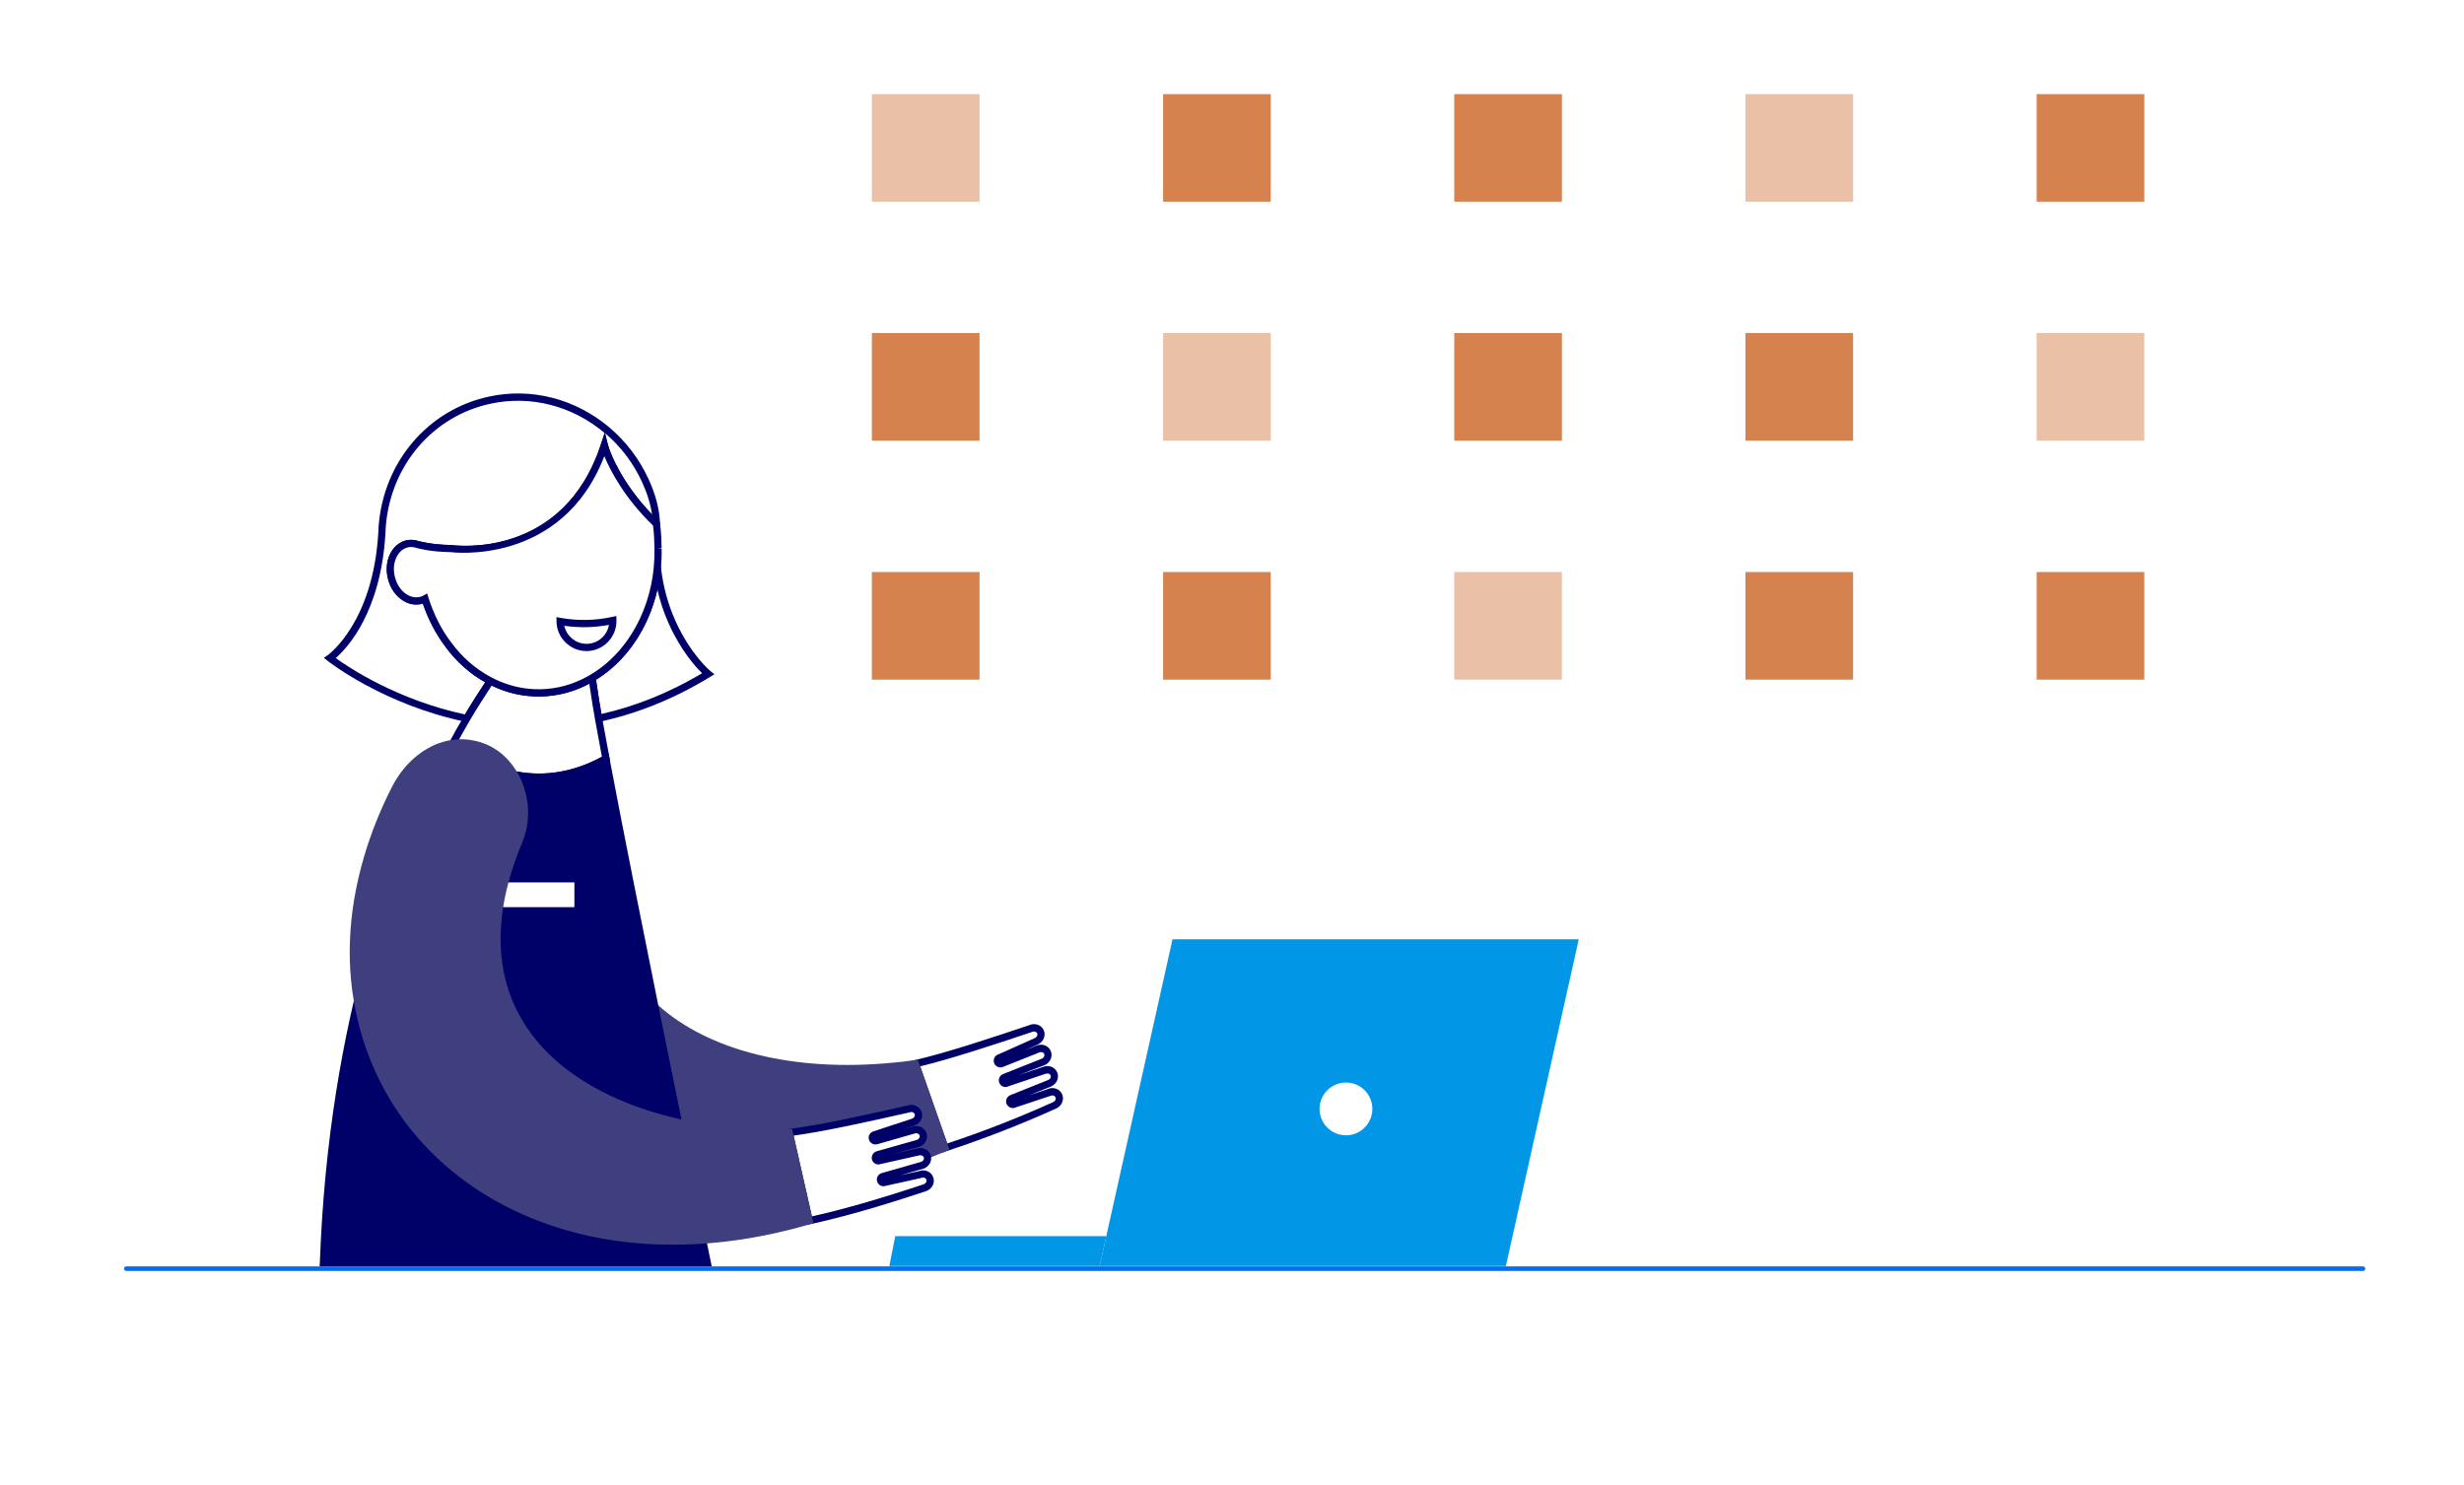 <?xml version="1.0" encoding="UTF-8"?>
<svg id="Layer_1" data-name="Layer 1" xmlns="http://www.w3.org/2000/svg" viewBox="0 0 531.02 320.2">
  <defs>
    <style>
      .cls-1 {
        fill: none;
        stroke: #0070F0;
        stroke-linecap: round;
        stroke-miterlimit: 10;
      }

      .cls-2 {
        opacity: .5;
      }

      .cls-3 {
        fill: #3f3f80;
      }

      .cls-3, .cls-4, .cls-5, .cls-6, .cls-7 {
        stroke-width: 0px;
      }

      .cls-4 {
        fill: #d5824f;
      }

      .cls-5 {
        fill: #fff;
      }

      .cls-6 {
        fill: #0296e6;
      }

      .cls-7 {
        fill: #000069;
      }
    </style>
  </defs>
  <rect class="cls-5" x="-1354.17" y="-15.71" width="1907" height="360"/>
  <g>
    <g>
      <g>
        <polygon class="cls-6" points="236.98 272.9 324.53 272.9 340.24 202.47 252.69 202.47 238.77 264.88 238.42 266.46 236.98 272.9"/>
        <polygon class="cls-6" points="191.66 272.9 236.98 272.9 238.42 266.46 192.94 266.46 191.66 272.9"/>
        <circle class="cls-5" cx="290.07" cy="239.03" r="5.69"/>
      </g>
      <g>
        <g>
          <path class="cls-5" d="m141.48,112.91l-.2-.19c-7.58-7.29-10.54-14.83-11.02-16.74-8.44,25.76-33.16,22.24-33.16,22.24-4.24-.04-7.06-.86-7.06-.86-.74-.25-1.55-.33-2.31-.15-2.69.66-4.21,3.94-3.37,7.3.8,3.36,3.65,5.55,6.33,4.89.32-.07.64-.18.92-.34,1.16,3.67,2.87,7.05,5.04,9.9,2.35,3.18,5.26,5.74,8.53,7.53.17.09.33.18.5.27-1.44,2.16-3.5,5.36-5.09,8.07-17.86-3.7-29.5-13-29.5-13,0,0,10.06-6.92,11.22-27.03.01-.46.04-.92.07-1.38,1.03-13.12,10.17-24.43,23.25-27.21,9.17-1.96,18.29.7,25.13,6.43,3.45,2.91,6.32,6.6,8.3,10.89,1.37,2.95,2.33,6.13,2.42,9.37Z"/>
          <path class="cls-7" d="m100.44,155.61c-17.84-3.69-29.71-13.06-29.83-13.16l-.81-.65.85-.59c.1-.07,9.76-7,10.88-26.42.01-.47.04-.95.07-1.41,1.09-13.89,10.68-25.11,23.86-27.91,9.07-1.94,18.47.47,25.79,6.6,3.64,3.07,6.5,6.82,8.5,11.16,1.57,3.39,2.41,6.65,2.49,9.68l.05,1.9-1.56-1.51c-5.89-5.67-9.11-11.57-10.5-14.96-9.17,23.8-33.01,20.71-33.16,20.68-4.3-.04-7.15-.85-7.3-.9-.65-.22-1.3-.26-1.88-.13-.91.23-1.69.82-2.24,1.73-.77,1.28-.98,2.96-.56,4.63.4,1.66,1.35,3.05,2.62,3.82.9.55,1.86.72,2.79.5.28-.06.52-.15.7-.26l.84-.48.29.92c1.16,3.65,2.81,6.91,4.93,9.68,2.29,3.1,5.08,5.56,8.26,7.29l1.27.68-.47.71c-1.41,2.11-3.48,5.33-5.06,8.03l-.28.48-.55-.11Zm-4.41-16.16c-2.06-2.7-3.71-5.84-4.91-9.34-.08.02-.17.04-.26.07-1.31.32-2.71.08-3.95-.68-1.62-.99-2.83-2.73-3.32-4.78-.51-2.06-.24-4.17.74-5.8.76-1.25,1.89-2.12,3.21-2.44.87-.2,1.81-.14,2.7.16.03,0,2.78.79,6.95.84.98.14,24.18,3.11,32.31-21.71l.8-2.44-.06-.05c-6.95-5.82-15.86-8.11-24.47-6.27-12.5,2.66-21.6,13.31-22.63,26.51-.03.44-.05.89-.07,1.36-.98,17.09-8.22,24.8-10.72,26.97,2.85,2.06,13.24,9.01,27.85,12.15,1.38-2.33,3.06-4.96,4.36-6.92-3.3-1.85-6.18-4.41-8.54-7.6Zm34.97-43.65c.52,2.06,3.21,8.54,9.52,15.08-.32-2.22-1.04-4.57-2.17-7.01-1.88-4.08-4.56-7.61-7.96-10.51l.61,2.43Z"/>
        </g>
        <g>
          <path class="cls-5" d="m152.62,145.26c-8.16,4.98-16.11,7.99-23.64,9.58-.49-2.7-1.03-6.29-1.38-8.71.45-.27.89-.55,1.33-.85.23-.16.46-.31.69-.48,4.3-3.14,7.75-7.73,9.87-13.19.22-.56.42-1.14.61-1.71.78-2.38,1.31-4.89,1.56-7.51.46,4.04,1.5,8.01,3.18,11.73,3.42,7.63,7.78,11.14,7.78,11.14Z"/>
          <path class="cls-7" d="m128.21,154.98c-.38-2.1-.85-5.04-1.39-8.74l-.07-.51.45-.27c.44-.26.87-.54,1.3-.83.22-.15.44-.29.66-.46,4.22-3.08,7.54-7.52,9.61-12.85.22-.55.41-1.11.6-1.67.77-2.36,1.29-4.83,1.52-7.34l.7-7.4.85,7.39c.47,4.07,1.51,7.94,3.11,11.5,3.29,7.34,7.52,10.82,7.56,10.85l.86.69-.94.57c-7.7,4.7-15.74,7.95-23.89,9.68l-.78.17-.14-.79Zm15.92-20.54c-1.05-2.33-1.87-4.78-2.45-7.33-.24,1.02-.52,2.03-.84,3.03-.2.59-.4,1.17-.62,1.75-2.18,5.61-5.68,10.29-10.13,13.53-.24.18-.48.34-.72.5-.31.21-.61.41-.93.6.44,3,.83,5.48,1.16,7.38,7.4-1.66,14.7-4.61,21.72-8.78-1.45-1.41-4.58-4.87-7.19-10.69Z"/>
        </g>
        <g>
          <path class="cls-5" d="m197.3,229.28l6.37,18.15c7.71-2.52,15.6-5.56,23.68-9.2.81-.38,1.19-1.28.85-2.03-.35-.78-1.28-1.1-2.08-.71l-7.52,2.5c-.37.19-.77.03-.93-.32-.15-.34,0-.74.38-.9l8.23-3.3c.81-.38,1.19-1.28.85-2.03-.35-.75-1.27-1.06-2.08-.71l-8.02,2.7c-.37.19-.77.06-.93-.32-.15-.31,0-.74.38-.9l8.42-3.34c.81-.38,1.19-1.28.85-2.03-.35-.78-1.27-1.06-2.08-.71l-7.73,3.1c-.37.16-.77.03-.93-.32-.15-.34-.02-.74.38-.9l7.98-3.57c.81-.38,1.19-1.28.88-2.03-.35-.78-1.31-1.09-2.12-.71-7.55,2.54-17.8,5.95-24.83,7.58Z"/>
          <path class="cls-7" d="m196.28,228.72l.84-.2c6.72-1.55,16.3-4.72,24.67-7.53.59-.28,1.28-.31,1.88-.09.58.21,1.03.63,1.28,1.2.48,1.14-.08,2.47-1.28,3.04l-2.85,1.27,2.51-1.01c1.22-.53,2.59-.04,3.1,1.1.52,1.12-.03,2.49-1.26,3.08l-5.64,2.17,5.19-1.75c1.21-.52,2.57-.04,3.1,1.1.52,1.12-.03,2.49-1.26,3.08l-4.77,1.91,3.98-1.32c.59-.28,1.25-.32,1.85-.09.57.21,1.03.64,1.27,1.18.52,1.12-.03,2.49-1.23,3.06-7.89,3.56-15.88,6.66-23.75,9.23l-.72.24-6.9-19.69Zm30.07,7.51l-7.41,2.46c-.37.19-.77.22-1.15.08-.37-.13-.67-.41-.84-.77-.16-.35-.17-.75-.03-1.11.15-.37.44-.67.83-.83l8.19-3.28c.42-.2.64-.65.47-1-.17-.36-.65-.51-1.13-.3l-7.91,2.66c-.38.19-.8.23-1.18.08-.37-.14-.66-.42-.8-.75-.16-.34-.18-.74-.04-1.1.14-.38.44-.7.84-.86l8.37-3.32c.42-.2.64-.65.47-1.01-.17-.37-.63-.51-1.09-.31l-7.72,3.09c-.76.32-1.61,0-1.93-.71-.17-.37-.18-.77-.03-1.14.15-.37.45-.65.8-.79l7.97-3.56c.43-.2.65-.66.5-1.01-.07-.17-.22-.3-.4-.36-.21-.08-.46-.07-.76.07-8.15,2.74-17.34,5.77-24.06,7.4l5.83,16.62c7.59-2.51,15.28-5.51,22.86-8.93.42-.2.64-.65.47-1.01-.1-.22-.27-.32-.4-.37-.08-.03-.16-.05-.25-.05-.14,0-.3.04-.48.12Z"/>
        </g>
        <g>
          <path class="cls-3" d="m203.66,247.45c-2.18.91-4.38,1.75-6.55,2.46-.18.11-.37.16-.53.21-17.39,5.93-33.73,6.81-47.91,3.77-2.24-10.91-4.87-23.75-7.5-36.76,11.79,10.7,31.28,14.68,51.27,12.73,1.6-.12,3.23-.34,4.85-.55l6.37,18.15Z"/>
          <path class="cls-3" d="m148.5,254.64l-.5-.11-.1-.5c-2.24-10.91-4.87-23.75-7.5-36.76l-.47-2.32,1.75,1.59c11.05,10.02,29.52,14.59,50.69,12.53,1.47-.11,3-.31,4.48-.51l.96-.13,6.82,19.43-.68.28c-2.41,1-4.54,1.8-6.53,2.46-.25.14-.49.2-.6.23-10.72,3.66-21.46,5.5-31.73,5.5-5.7,0-11.26-.57-16.59-1.71Zm48.27-24.49c-1.41.18-2.85.37-4.25.48-20.54,2-38.64-2.17-50.14-11.45,2.44,12.05,4.86,23.87,6.95,34.05,14.54,3.01,30.78,1.69,47.06-3.86.13-.03.23-.06.32-.12l.17-.08c1.79-.58,3.7-1.29,5.82-2.16l-5.92-16.86Z"/>
        </g>
        <g>
          <path class="cls-5" d="m130.58,163.53c-14.05,7.92-26.28,2.38-33.32-2.71,1.17-2.19,2.29-4.19,3.34-5.97,1.59-2.72,3.65-5.92,5.09-8.07h0s0,0,.01,0c.25.13.5.25.74.37,3.11,1.48,6.5,2.26,10.04,2.19,3.73-.07,7.28-1.07,10.46-2.84.19-.11.38-.21.56-.32h0s.05-.04.08-.05c.35,2.43.89,6.01,1.38,8.71.46,2.58,1,5.5,1.6,8.68Z"/>
          <path class="cls-7" d="m96.81,161.45l-.55-.4.32-.6c1.1-2.06,2.23-4.08,3.36-6,1.6-2.73,3.69-5.98,5.11-8.11l.24-.34h.72s.15.13.15.13c.22.11.43.21.64.32,3.08,1.47,6.34,2.17,9.69,2.12,3.55-.07,6.95-.99,10.1-2.74l1.63-.86.16,1.06c.54,3.68,1,6.6,1.38,8.69.46,2.58,1,5.49,1.6,8.68l.1.55-.49.27c-5.23,2.95-10.21,4.11-14.8,4.11-7.78,0-14.45-3.32-19.35-6.86Zm31.41-6.46c-.34-1.89-.75-4.45-1.22-7.62-3.28,1.75-6.81,2.68-10.48,2.75-3.59.07-7.09-.7-10.39-2.27-.05-.03-.11-.05-.16-.08-1.38,2.09-3.24,5-4.69,7.47-1.01,1.71-2.01,3.51-3,5.34,7.37,5.15,18.61,9.51,31.44,2.54-.56-2.97-1.06-5.7-1.5-8.14Z"/>
        </g>
        <g>
          <path class="cls-5" d="m170.1,244.14l4.29,18.99c7.93-1.71,16.55-4.33,24.95-7.12.84-.3,1.32-1.15,1.05-1.93-.27-.81-1.16-1.22-2-.92l-7.73,1.72c-.39.15-.77-.05-.89-.41-.12-.36.08-.74.47-.86l8.52-2.44c.84-.3,1.32-1.15,1.05-1.93-.27-.78-1.16-1.19-2-.92l-8.25,1.87c-.39.15-.77-.02-.89-.41-.12-.32.08-.74.47-.86l8.72-2.46c.84-.3,1.32-1.15,1.05-1.93-.27-.81-1.16-1.19-2-.92l-8.01,2.29c-.39.12-.77-.05-.89-.41-.12-.36.05-.74.47-.86l8.31-2.73c.84-.3,1.32-1.15,1.08-1.93-.27-.81-1.19-1.22-2.03-.92-7.77,1.75-18.59,4.21-25.75,5.11Z"/>
          <path class="cls-7" d="m169.16,243.48l.85-.11c6.94-.87,17.41-3.23,25.06-4.96l.53-.11c.62-.22,1.31-.18,1.88.1.55.27.96.74,1.16,1.33.36,1.18-.33,2.45-1.58,2.9l-2.97.98,2.61-.75c1.27-.4,2.58.22,2.97,1.41.4,1.17-.28,2.48-1.57,2.93l-5.86,1.59,5.36-1.21c1.23-.39,2.57.24,2.97,1.41.4,1.17-.28,2.48-1.57,2.93l-4.94,1.41,4.09-.91c.62-.22,1.28-.19,1.85.1.55.27.95.74,1.14,1.31.4,1.17-.28,2.48-1.54,2.92-10.16,3.38-18.12,5.65-25.04,7.14l-.75.16-4.65-20.57Zm29.41,10.43l-7.62,1.69c-.38.15-.79.13-1.15-.03-.35-.17-.63-.48-.76-.86-.12-.37-.09-.76.09-1.11.18-.36.5-.62.91-.74l8.48-2.42c.44-.16.7-.58.57-.95-.13-.38-.59-.57-1.1-.42l-8.14,1.83c-.4.15-.82.14-1.18-.04-.35-.17-.61-.48-.72-.83-.13-.35-.1-.75.07-1.1.18-.37.51-.65.92-.77l8.67-2.45c.44-.16.7-.58.57-.96-.13-.39-.57-.57-1.05-.42l-7.99,2.29c-.79.24-1.6-.16-1.85-.91-.13-.38-.1-.79.08-1.13.19-.35.51-.61.88-.71l8.29-2.73c.45-.16.71-.59.6-.96-.06-.17-.18-.32-.36-.4-.2-.1-.45-.11-.77,0l-.62.14c-7.38,1.66-17.37,3.92-24.36,4.87l3.94,17.41c6.69-1.49,14.38-3.7,24.11-6.93.44-.16.7-.58.57-.96-.08-.23-.23-.35-.36-.41-.1-.05-.21-.08-.33-.08s-.25.02-.41.08Z"/>
        </g>
        <g>
          <path class="cls-7" d="m152.44,272.22c-1.03-4.98-2.32-11.25-3.78-18.34-2.24-10.91-4.87-23.75-7.5-36.76-3.94-19.45-7.88-39.28-10.58-53.59-14.05,7.92-26.28,2.38-33.32-2.71-10.78,20.19-25.6,57.38-27.56,111.4h82.74Z"/>
          <path class="cls-7" d="m68.93,272.19c1.92-53.13,16.1-90.08,27.65-111.73l.42-.78.72.52c7.44,5.38,19.11,10.2,32.48,2.66l.94-.53.2,1.06c3.03,16.02,7.43,37.98,10.58,53.58,2.63,13.01,5.26,25.85,7.5,36.76,1.46,7.09,2.75,13.36,3.78,18.33l.19.93h-84.5s.03-.8.03-.8Zm78.97-18.15c-2.24-10.91-4.87-23.75-7.5-36.76-3.09-15.27-7.37-36.63-10.39-52.56-13.26,6.97-24.83,2.54-32.48-2.76-11.34,21.5-25.02,57.71-27.02,109.48h80.98c-1-4.82-2.22-10.75-3.59-17.4Z"/>
        </g>
        <path class="cls-5" d="m123.79,190.2v5.34h-16.14c.26-1.73.64-3.51,1.12-5.34h15.02Z"/>
        <g>
          <path class="cls-3" d="m174.4,263.13c-2.28.67-4.55,1.27-6.79,1.74-.19.09-.39.12-.55.15-18.16,4.06-34.69,3.04-48.54-1.77-21.03-7.28-35.86-23.3-40.65-43.48-2.58-10.65-2.31-22.44,1.3-34.76,1.43-4.97,3.42-9.97,6.02-15.06,2.18-4.26,5.61-7.46,9.49-8.95,2.32-.86,4.77-1.13,7.23-.61.87.16,1.72.42,2.58.77,7.35,3.14,10.44,12.7,7.33,20.15-1.29,3.08-2.3,6.04-3.04,8.89-.48,1.83-.86,3.61-1.12,5.34-4.95,31.9,24.76,48.13,57.56,48.61,1.61.06,3.25.02,4.89-.01l4.3,18.99Z"/>
          <path class="cls-3" d="m118.27,263.98c-21.25-7.35-36.25-23.4-41.16-44.03-2.7-11.15-2.25-22.98,1.31-35.16,1.46-5.05,3.5-10.16,6.07-15.2,2.27-4.43,5.79-7.74,9.91-9.32,2.58-.95,5.16-1.17,7.64-.65.89.16,1.81.44,2.75.82,7.5,3.2,11.12,13.09,7.75,21.16-1.25,2.99-2.27,5.95-3.01,8.79-.48,1.81-.85,3.58-1.11,5.26-1.75,11.27.77,21.02,7.49,28.98,9.64,11.42,28.08,18.43,49.33,18.74,1.49.06,3.04.02,4.54,0l.93-.02,4.6,20.32-.7.21c-2.54.74-4.75,1.31-6.77,1.74-.24.1-.46.14-.62.16-7.54,1.69-14.99,2.52-22.19,2.52-9.45,0-18.48-1.44-26.77-4.32Zm51.21-19.05c-1.42.03-2.87.06-4.28,0-22-.32-40.4-7.35-50.48-19.29-7.02-8.32-9.66-18.48-7.84-30.22.26-1.73.65-3.56,1.14-5.42.76-2.91,1.79-5.93,3.08-8.99,3.05-7.32-.18-16.26-6.92-19.13-.84-.35-1.63-.58-2.44-.73-2.21-.47-4.5-.27-6.79.58-3.7,1.42-7.01,4.55-9.08,8.57-2.53,4.95-4.53,9.97-5.96,14.93-3.48,11.92-3.92,23.48-1.29,34.36,4.78,20.1,19.41,35.75,40.15,42.92,14.33,4.98,30.96,5.58,48.19,1.73.12-.02.23-.04.31-.08l.18-.06c1.81-.38,3.79-.88,6.03-1.52l-4-17.66Z"/>
        </g>
        <g>
          <path class="cls-5" d="m141.82,118.25c.03,1.4-.03,2.79-.16,4.14-.25,2.62-.78,5.13-1.56,7.51-.19.57-.39,1.15-.61,1.71-2.12,5.46-5.58,10.06-9.87,13.19-.23.17-.45.33-.69.48-.44.3-.88.58-1.33.85-.03.01-.05.03-.08.04h0c-.18.11-.37.22-.56.33-3.19,1.77-6.73,2.77-10.46,2.84-3.53.06-6.92-.71-10.04-2.19-.25-.12-.5-.24-.74-.37,0,0,0,0-.01,0h0c-.17-.09-.33-.18-.5-.27-3.28-1.79-6.19-4.35-8.53-7.53-2.18-2.85-3.88-6.23-5.04-9.9-.28.16-.6.27-.92.34-2.69.66-5.53-1.54-6.33-4.89-.84-3.36.68-6.64,3.37-7.3.77-.18,1.57-.1,2.31.15,0,0,2.82.82,7.06.86,0,0,24.72,3.52,33.16-22.24.48,1.91,3.44,9.44,11.02,16.74l.2.19c.29,2.04.32,4.18.34,5.33Z"/>
          <path class="cls-7" d="m106.12,147.85c-.2-.1-.4-.19-.6-.29l-.7-.37c-3.4-1.86-6.36-4.46-8.78-7.74-2.06-2.7-3.71-5.84-4.91-9.34-.08.02-.17.04-.26.07-1.31.32-2.71.08-3.95-.68-1.62-.99-2.83-2.73-3.32-4.78-.51-2.06-.24-4.17.74-5.8.76-1.25,1.89-2.12,3.21-2.44.87-.2,1.81-.14,2.7.16.03,0,2.78.79,6.95.84.98.14,24.18,3.11,32.31-21.71l.84-2.55.65,2.6c.55,2.19,3.58,9.41,10.81,16.37l.39.38.04.26c.28,2,.32,4.05.34,5.28l-.77.16h.78s-.78,0-.78,0l.78-.02c.03,1.4-.03,2.82-.16,4.23-.25,2.62-.79,5.21-1.6,7.68-.2.59-.4,1.17-.62,1.75-2.18,5.61-5.68,10.29-10.13,13.53-.24.18-.48.34-.72.5-.36.25-.72.48-1.15.74l-.88.52c-3.38,1.88-7.02,2.86-10.83,2.94-.14,0-.28,0-.42,0-3.45,0-6.8-.76-9.97-2.27Zm21.08-2.38c.44-.26.87-.54,1.3-.83.22-.15.44-.29.66-.46,4.22-3.08,7.54-7.52,9.61-12.85.22-.55.41-1.11.6-1.67.77-2.36,1.29-4.83,1.52-7.34.13-1.35.18-2.72.15-4.05v-.15c-.02-1.14-.06-3-.3-4.83h0c-5.89-5.67-9.11-11.57-10.5-14.96-9.17,23.8-33.01,20.71-33.16,20.68-4.3-.04-7.15-.85-7.3-.9-.65-.22-1.3-.26-1.88-.13-.91.23-1.69.82-2.24,1.73-.77,1.28-.98,2.96-.56,4.63.4,1.66,1.35,3.05,2.62,3.82.9.55,1.86.72,2.79.5.28-.06.52-.15.7-.26l.84-.48.29.92c1.16,3.65,2.81,6.91,4.93,9.68,2.29,3.1,5.08,5.56,8.26,7.29l.35.19.25.13c.22.11.43.21.64.32,3.08,1.47,6.34,2.17,9.69,2.12,3.55-.07,6.95-.99,10.1-2.74l.41-.23.21-.13Z"/>
        </g>
        <g>
          <path class="cls-5" d="m126.51,139.55c-3.14.06-5.73-2.45-5.8-5.6,1.7.31,3.41.46,5.13.46,2.09,0,4.18-.23,6.24-.68.06,3.14-2.43,5.75-5.57,5.82Z"/>
          <path class="cls-7" d="m119.94,133.97l-.02-.95.93.17c3.69.66,7.44.58,11.06-.21l.92-.2.02.95c.07,3.57-2.77,6.54-6.33,6.61h0s-.08,0-.12,0c-3.5,0-6.4-2.83-6.47-6.36Zm6.56,4.81c2.39-.05,4.34-1.8,4.74-4.08-3.16.58-6.41.65-9.63.19.49,2.26,2.55,3.94,4.89,3.89h0Z"/>
        </g>
      </g>
    </g>
    <g>
      <g class="cls-2">
        <rect class="cls-4" x="187.9" y="20.29" width="23.2" height="23.2"/>
      </g>
      <rect class="cls-4" x="250.66" y="20.29" width="23.2" height="23.2"/>
      <rect class="cls-4" x="313.41" y="20.29" width="23.2" height="23.2"/>
      <g class="cls-2">
        <rect class="cls-4" x="376.16" y="20.29" width="23.2" height="23.2"/>
      </g>
      <rect class="cls-4" x="438.92" y="20.29" width="23.2" height="23.2"/>
      <rect class="cls-4" x="187.9" y="71.79" width="23.2" height="23.2"/>
      <g class="cls-2">
        <rect class="cls-4" x="250.66" y="71.79" width="23.2" height="23.2"/>
      </g>
      <rect class="cls-4" x="313.41" y="71.79" width="23.2" height="23.2"/>
      <rect class="cls-4" x="376.16" y="71.79" width="23.2" height="23.2"/>
      <g class="cls-2">
        <rect class="cls-4" x="438.92" y="71.79" width="23.2" height="23.2"/>
      </g>
      <rect class="cls-4" x="187.9" y="123.3" width="23.2" height="23.2"/>
      <rect class="cls-4" x="250.66" y="123.3" width="23.2" height="23.2"/>
      <g class="cls-2">
        <rect class="cls-4" x="313.41" y="123.3" width="23.2" height="23.2"/>
      </g>
      <rect class="cls-4" x="376.16" y="123.3" width="23.2" height="23.2"/>
      <rect class="cls-4" x="438.92" y="123.3" width="23.2" height="23.2"/>
    </g>
  </g>
  <line class="cls-1" x1="27.24" y1="273.47" x2="509.24" y2="273.47"/>
</svg>